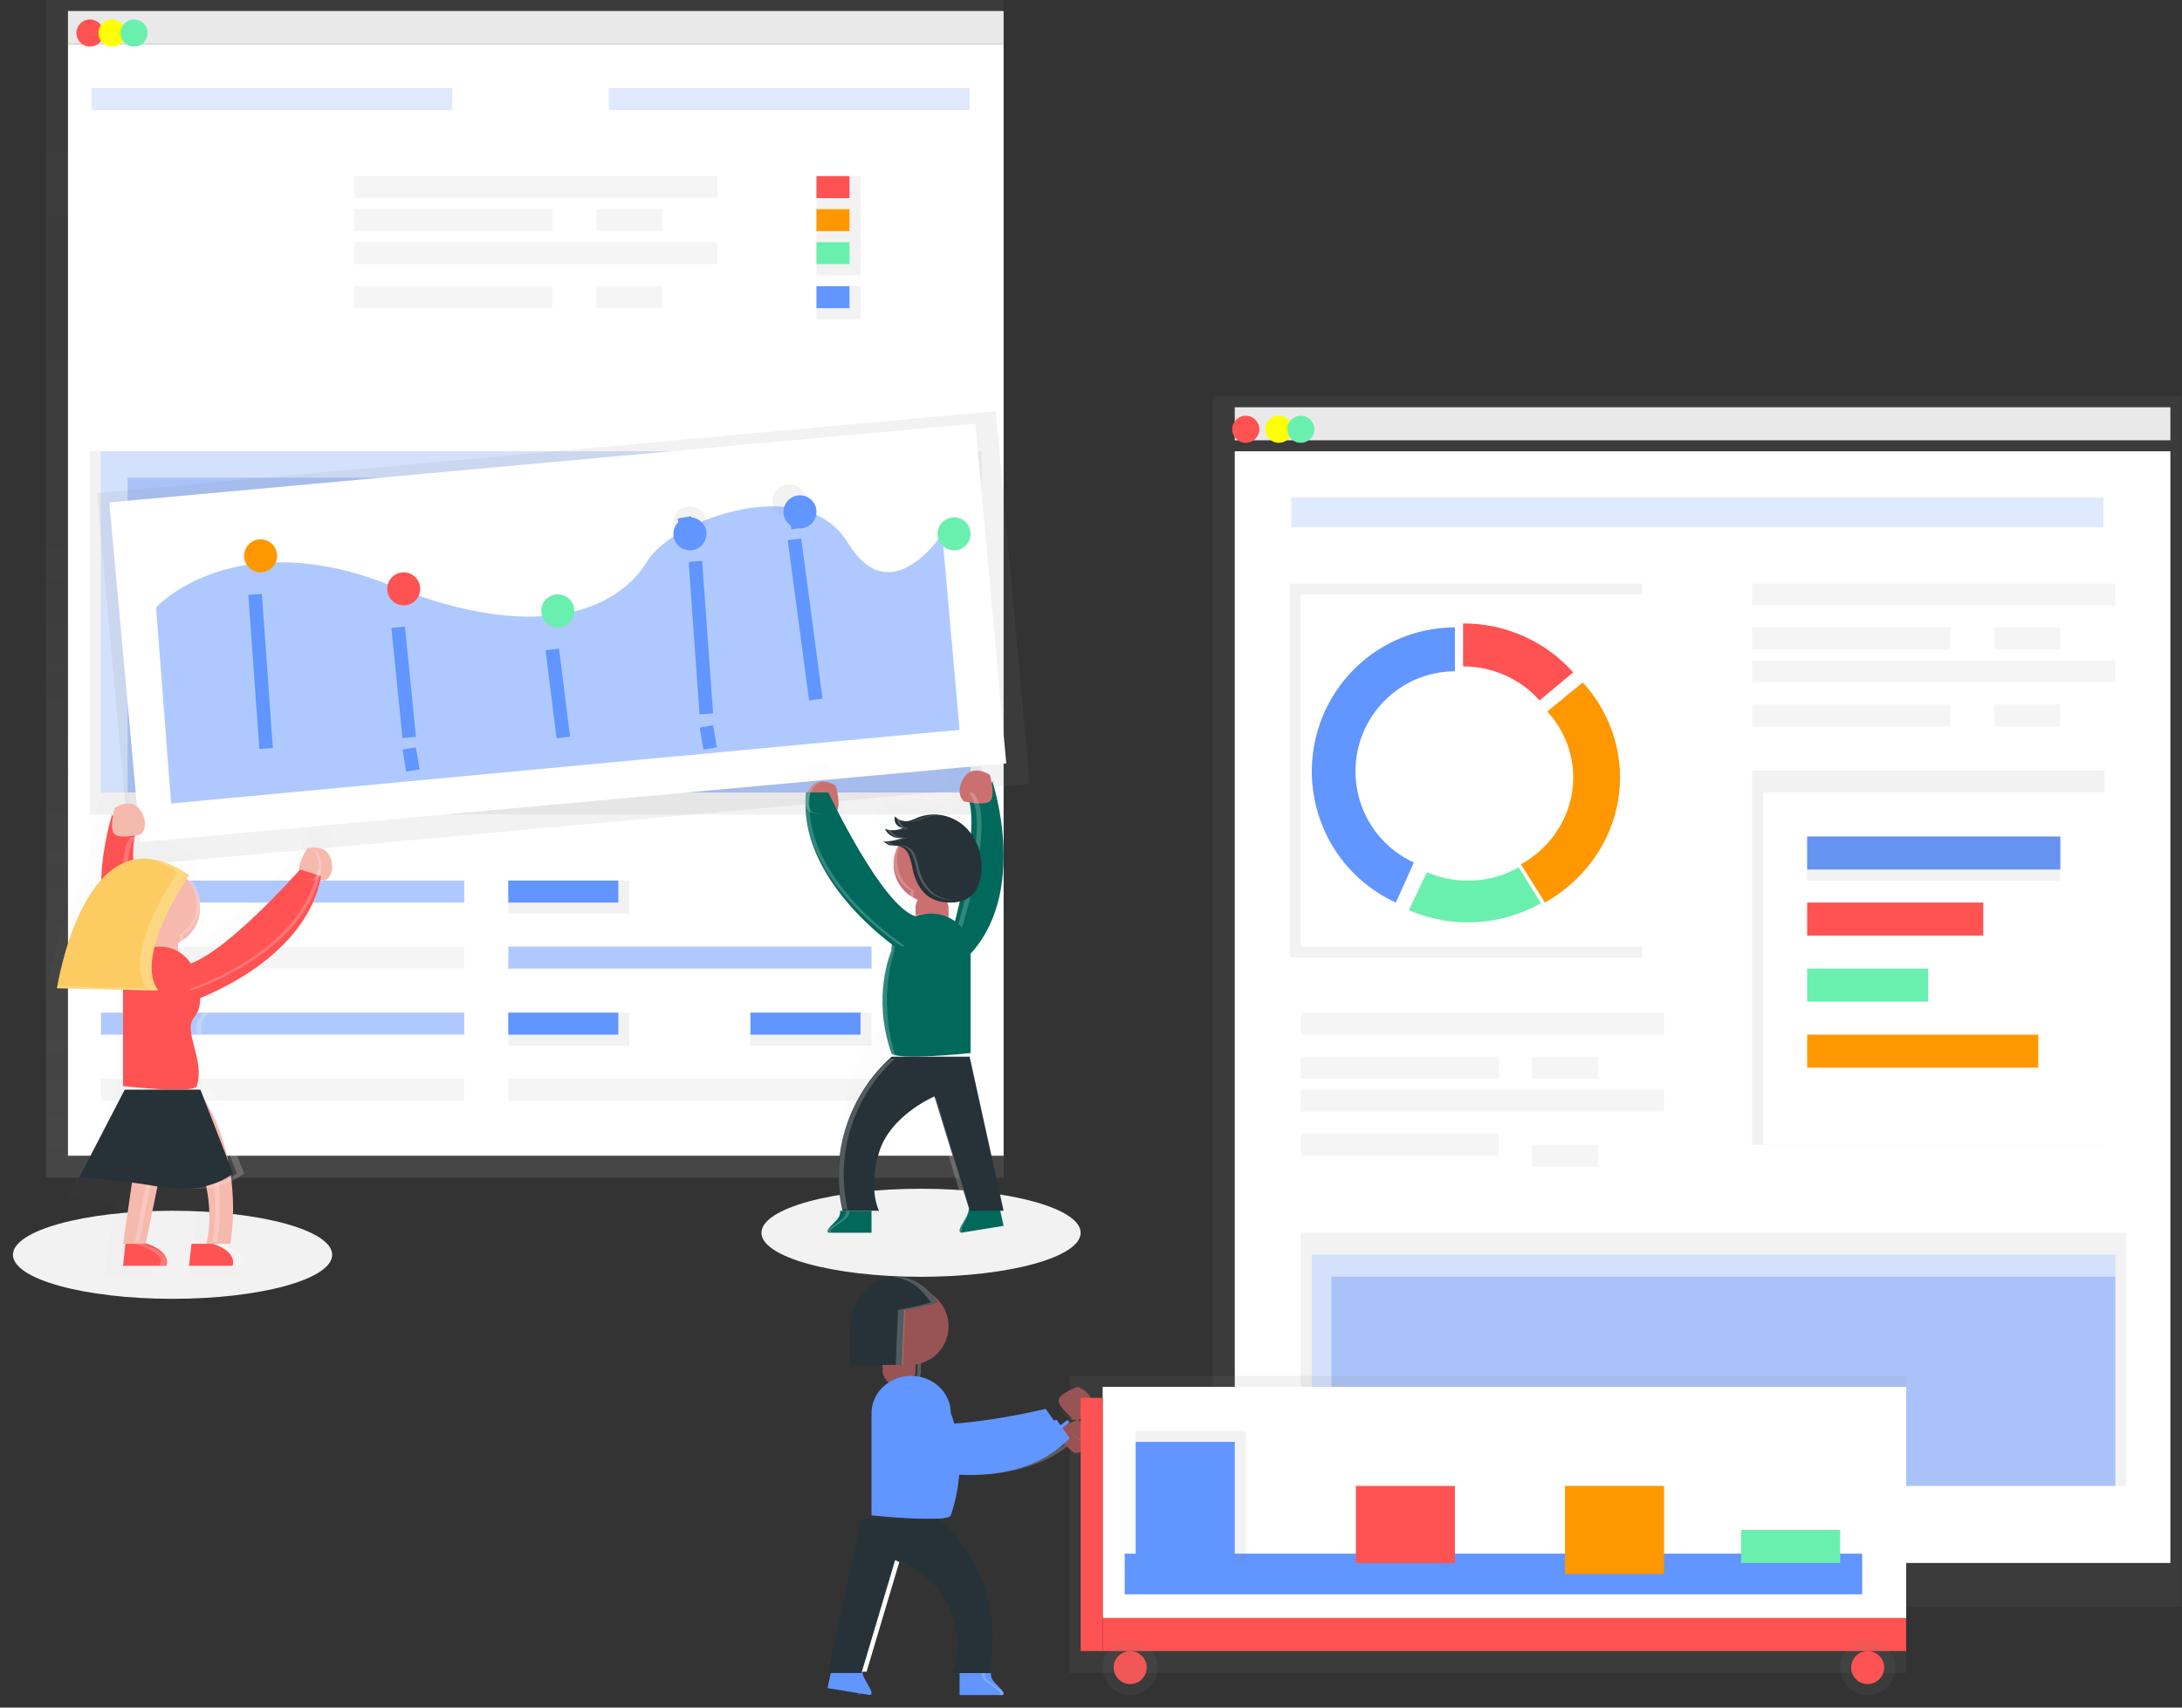<?xml version="1.0" encoding="UTF-8"?>
<svg width="161px" height="126px" viewBox="0 0 161 126" version="1.1" xmlns="http://www.w3.org/2000/svg" xmlns:xlink="http://www.w3.org/1999/xlink">
    <rect x="0" y="0" width="161" height="126" fill="#333333" stroke="none"/>
    <!-- Generator: Sketch 49.2 (51160) - http://www.bohemiancoding.com/sketch -->
    <title>IMG--BIGDATA@1x</title>
    <desc>Created with Sketch.</desc>
    <defs>
        <linearGradient x1="50%" y1="100%" x2="50%" y2="0%" id="linearGradient-1">
            <stop stop-color="#808080" stop-opacity="0.25" offset="0%"></stop>
            <stop stop-color="#808080" stop-opacity="0.12" offset="54%"></stop>
            <stop stop-color="#808080" stop-opacity="0.1" offset="100%"></stop>
        </linearGradient>
        <linearGradient x1="22762%" y1="37300%" x2="22762%" y2="36200%" id="linearGradient-2">
            <stop stop-color="#808080" stop-opacity="0.25" offset="0%"></stop>
            <stop stop-color="#808080" stop-opacity="0.12" offset="54%"></stop>
            <stop stop-color="#808080" stop-opacity="0.1" offset="100%"></stop>
        </linearGradient>
        <linearGradient x1="22762%" y1="42900%" x2="22762%" y2="41800%" id="linearGradient-3">
            <stop stop-color="#808080" stop-opacity="0.25" offset="0%"></stop>
            <stop stop-color="#808080" stop-opacity="0.12" offset="54%"></stop>
            <stop stop-color="#808080" stop-opacity="0.1" offset="100%"></stop>
        </linearGradient>
        <linearGradient x1="32962%" y1="42900%" x2="32962%" y2="41800%" id="linearGradient-4">
            <stop stop-color="#808080" stop-opacity="0.25" offset="0%"></stop>
            <stop stop-color="#808080" stop-opacity="0.12" offset="54%"></stop>
            <stop stop-color="#808080" stop-opacity="0.1" offset="100%"></stop>
        </linearGradient>
        <linearGradient x1="33662%" y1="8300%" x2="33662%" y2="7200%" id="linearGradient-5">
            <stop stop-color="#808080" stop-opacity="0.25" offset="0%"></stop>
            <stop stop-color="#808080" stop-opacity="0.12" offset="54%"></stop>
            <stop stop-color="#808080" stop-opacity="0.1" offset="100%"></stop>
        </linearGradient>
        <linearGradient x1="33662%" y1="9800%" x2="33662%" y2="8700%" id="linearGradient-6">
            <stop stop-color="#808080" stop-opacity="0.25" offset="0%"></stop>
            <stop stop-color="#808080" stop-opacity="0.12" offset="54%"></stop>
            <stop stop-color="#808080" stop-opacity="0.1" offset="100%"></stop>
        </linearGradient>
        <linearGradient x1="33662%" y1="11300%" x2="33662%" y2="10200%" id="linearGradient-7">
            <stop stop-color="#808080" stop-opacity="0.25" offset="0%"></stop>
            <stop stop-color="#808080" stop-opacity="0.12" offset="54%"></stop>
            <stop stop-color="#808080" stop-opacity="0.1" offset="100%"></stop>
        </linearGradient>
        <linearGradient x1="33662%" y1="12800%" x2="33662%" y2="11700%" id="linearGradient-8">
            <stop stop-color="#808080" stop-opacity="0.25" offset="0%"></stop>
            <stop stop-color="#808080" stop-opacity="0.12" offset="54%"></stop>
            <stop stop-color="#808080" stop-opacity="0.1" offset="100%"></stop>
        </linearGradient>
        <linearGradient x1="21412%" y1="33200%" x2="21412%" y2="18200%" id="linearGradient-9">
            <stop stop-color="#808080" stop-opacity="0.25" offset="0%"></stop>
            <stop stop-color="#808080" stop-opacity="0.12" offset="54%"></stop>
            <stop stop-color="#808080" stop-opacity="0.1" offset="100%"></stop>
        </linearGradient>
        <linearGradient x1="38390%" y1="43530%" x2="38390%" y2="28330%" id="linearGradient-10">
            <stop stop-color="#808080" stop-opacity="0.25" offset="0%"></stop>
            <stop stop-color="#808080" stop-opacity="0.12" offset="54%"></stop>
            <stop stop-color="#808080" stop-opacity="0.1" offset="100%"></stop>
        </linearGradient>
        <linearGradient x1="44290%" y1="32130%" x2="44290%" y2="30730%" id="linearGradient-11">
            <stop stop-color="#808080" stop-opacity="0.25" offset="0%"></stop>
            <stop stop-color="#808080" stop-opacity="0.12" offset="54%"></stop>
            <stop stop-color="#808080" stop-opacity="0.1" offset="100%"></stop>
        </linearGradient>
        <linearGradient x1="48490%" y1="31730%" x2="48490%" y2="30330%" id="linearGradient-12">
            <stop stop-color="#808080" stop-opacity="0.25" offset="0%"></stop>
            <stop stop-color="#808080" stop-opacity="0.12" offset="54%"></stop>
            <stop stop-color="#808080" stop-opacity="0.1" offset="100%"></stop>
        </linearGradient>
        <linearGradient x1="54796%" y1="41342%" x2="54796%" y2="41316%" id="linearGradient-13">
            <stop stop-color="#808080" stop-opacity="0.25" offset="0%"></stop>
            <stop stop-color="#808080" stop-opacity="0.12" offset="54%"></stop>
            <stop stop-color="#808080" stop-opacity="0.1" offset="100%"></stop>
        </linearGradient>
        <linearGradient x1="51763%" y1="58129%" x2="51763%" y2="40848%" id="linearGradient-14">
            <stop stop-color="#808080" stop-opacity="0.25" offset="0%"></stop>
            <stop stop-color="#808080" stop-opacity="0.12" offset="54%"></stop>
            <stop stop-color="#808080" stop-opacity="0.1" offset="100%"></stop>
        </linearGradient>
        <linearGradient x1="19131%" y1="42333%" x2="19131%" y2="42302%" id="linearGradient-15">
            <stop stop-color="#808080" stop-opacity="0.25" offset="0%"></stop>
            <stop stop-color="#808080" stop-opacity="0.12" offset="54%"></stop>
            <stop stop-color="#808080" stop-opacity="0.1" offset="100%"></stop>
        </linearGradient>
        <linearGradient x1="22823%" y1="61983%" x2="22823%" y2="41736%" id="linearGradient-16">
            <stop stop-color="#808080" stop-opacity="0.25" offset="0%"></stop>
            <stop stop-color="#808080" stop-opacity="0.12" offset="54%"></stop>
            <stop stop-color="#808080" stop-opacity="0.1" offset="100%"></stop>
        </linearGradient>
        <linearGradient x1="69200%" y1="65905%" x2="69200%" y2="16305%" id="linearGradient-17">
            <stop stop-color="#808080" stop-opacity="0.25" offset="0%"></stop>
            <stop stop-color="#808080" stop-opacity="0.12" offset="54%"></stop>
            <stop stop-color="#808080" stop-opacity="0.1" offset="100%"></stop>
        </linearGradient>
        <linearGradient x1="59512%" y1="39568%" x2="59512%" y2="24168%" id="linearGradient-18">
            <stop stop-color="#808080" stop-opacity="0.25" offset="0%"></stop>
            <stop stop-color="#808080" stop-opacity="0.12" offset="54%"></stop>
            <stop stop-color="#808080" stop-opacity="0.1" offset="100%"></stop>
        </linearGradient>
        <linearGradient x1="78812%" y1="47268%" x2="78812%" y2="31868%" id="linearGradient-19">
            <stop stop-color="#808080" stop-opacity="0.25" offset="0%"></stop>
            <stop stop-color="#808080" stop-opacity="0.12" offset="54%"></stop>
            <stop stop-color="#808080" stop-opacity="0.1" offset="100%"></stop>
        </linearGradient>
        <linearGradient x1="69612%" y1="61468%" x2="69612%" y2="50868%" id="linearGradient-20">
            <stop stop-color="#808080" stop-opacity="0.25" offset="0%"></stop>
            <stop stop-color="#808080" stop-opacity="0.12" offset="54%"></stop>
            <stop stop-color="#808080" stop-opacity="0.1" offset="100%"></stop>
        </linearGradient>
        <linearGradient x1="79062%" y1="36268%" x2="79062%" y2="34468%" id="linearGradient-21">
            <stop stop-color="#808080" stop-opacity="0.25" offset="0%"></stop>
            <stop stop-color="#808080" stop-opacity="0.12" offset="54%"></stop>
            <stop stop-color="#808080" stop-opacity="0.1" offset="100%"></stop>
        </linearGradient>
        <linearGradient x1="60762%" y1="68768%" x2="60762%" y2="56668%" id="linearGradient-22">
            <stop stop-color="#808080" stop-opacity="0.25" offset="0%"></stop>
            <stop stop-color="#808080" stop-opacity="0.12" offset="54%"></stop>
            <stop stop-color="#808080" stop-opacity="0.1" offset="100%"></stop>
        </linearGradient>
        <linearGradient x1="60862%" y1="64868%" x2="60862%" y2="64868%" id="linearGradient-23">
            <stop stop-color="#808080" stop-opacity="0.25" offset="0%"></stop>
            <stop stop-color="#808080" stop-opacity="0.12" offset="54%"></stop>
            <stop stop-color="#808080" stop-opacity="0.1" offset="100%"></stop>
        </linearGradient>
        <linearGradient x1="48212%" y1="64568%" x2="48212%" y2="59068%" id="linearGradient-24">
            <stop stop-color="#808080" stop-opacity="0.25" offset="0%"></stop>
            <stop stop-color="#808080" stop-opacity="0.12" offset="54%"></stop>
            <stop stop-color="#808080" stop-opacity="0.1" offset="100%"></stop>
        </linearGradient>
        <linearGradient x1="76062%" y1="69968%" x2="76062%" y2="67768%" id="linearGradient-25">
            <stop stop-color="#808080" stop-opacity="0.25" offset="0%"></stop>
            <stop stop-color="#808080" stop-opacity="0.12" offset="54%"></stop>
            <stop stop-color="#808080" stop-opacity="0.1" offset="100%"></stop>
        </linearGradient>
        <linearGradient x1="45962%" y1="69968%" x2="45962%" y2="67768%" id="linearGradient-26">
            <stop stop-color="#808080" stop-opacity="0.25" offset="0%"></stop>
            <stop stop-color="#808080" stop-opacity="0.12" offset="54%"></stop>
            <stop stop-color="#808080" stop-opacity="0.1" offset="100%"></stop>
        </linearGradient>
    </defs>
    <g id="Design" stroke="none" stroke-width="1" fill="none" fill-rule="evenodd">
        <g id="HOMEPAGE_FINAL__FORM-Hover" transform="translate(-767, -408)">
            <g id="SECTION" transform="translate(167, 373)">
                <g id="BIG_DATA_SEC" transform="translate(563, 0)">
                    <g id="Group" transform="translate(37, 35)">
                        <g id="IMG--BIGDATA" transform="translate(0.955, 0)">
                            <g id="undraw-data_xmfy">
                                <ellipse id="Oval" fill="#F2F2F2" fill-rule="nonzero" cx="67.005" cy="90.964" rx="11.777" ry="3.249"></ellipse>
                                <ellipse id="Oval" fill="#F2F2F2" fill-rule="nonzero" cx="11.777" cy="92.589" rx="11.777" ry="3.249"></ellipse>
                                <rect id="Rectangle-path" fill="#F5F5F5" fill-rule="nonzero" x="4.061" y="0.812" width="69.036" height="2.437"></rect>
                                <rect id="Rectangle-path" fill="url(#linearGradient-1)" fill-rule="nonzero" x="2.437" y="0" width="70.66" height="86.904"></rect>
                                <rect id="Rectangle-path" fill="#FFFFFF" fill-rule="nonzero" x="4.061" y="3.249" width="69.036" height="82.03"></rect>
                                <circle id="Oval" fill="#FF5252" fill-rule="nonzero" cx="5.685" cy="2.437" r="1"></circle>
                                <circle id="Oval" fill="#FFFF00" fill-rule="nonzero" cx="7.31" cy="2.437" r="1"></circle>
                                <circle id="Oval" fill="#69F0AE" fill-rule="nonzero" cx="8.934" cy="2.437" r="1"></circle>
                                <g id="Group" opacity="0.2" transform="translate(5.685, 6.497)" fill="#6195FF" fill-rule="nonzero">
                                    <rect id="Rectangle-path" x="0.111" y="0" width="26.623" height="1.624"></rect>
                                </g>
                                <rect id="Rectangle-path" fill="#F5F5F5" fill-rule="nonzero" x="25.178" y="12.995" width="26.802" height="1.624"></rect>
                                <rect id="Rectangle-path" fill="#6195FF" fill-rule="nonzero" opacity="0.5" x="6.497" y="64.975" width="26.802" height="1.624"></rect>
                                <rect id="Rectangle-path" fill="url(#linearGradient-2)" fill-rule="nonzero" x="36.548" y="64.975" width="8.934" height="2.437"></rect>
                                <rect id="Rectangle-path" fill="url(#linearGradient-3)" fill-rule="nonzero" x="36.548" y="74.721" width="8.934" height="2.437"></rect>
                                <rect id="Rectangle-path" fill="url(#linearGradient-4)" fill-rule="nonzero" x="54.416" y="74.721" width="8.934" height="2.437"></rect>
                                <rect id="Rectangle-path" fill="#6195FF" fill-rule="nonzero" x="36.548" y="64.975" width="8.122" height="1.624"></rect>
                                <rect id="Rectangle-path" fill="#6195FF" fill-rule="nonzero" x="36.548" y="74.721" width="8.122" height="1.624"></rect>
                                <rect id="Rectangle-path" fill="#6195FF" fill-rule="nonzero" x="54.416" y="74.721" width="8.122" height="1.624"></rect>
                                <rect id="Rectangle-path" fill="#F5F5F5" fill-rule="nonzero" x="6.497" y="69.848" width="26.802" height="1.624"></rect>
                                <rect id="Rectangle-path" fill="#6195FF" fill-rule="nonzero" opacity="0.5" x="36.548" y="69.848" width="26.802" height="1.624"></rect>
                                <rect id="Rectangle-path" fill="#F5F5F5" fill-rule="nonzero" x="36.548" y="79.594" width="26.802" height="1.624"></rect>
                                <rect id="Rectangle-path" fill="#6195FF" fill-rule="nonzero" opacity="0.5" x="6.497" y="74.721" width="26.802" height="1.624"></rect>
                                <rect id="Rectangle-path" fill="#F5F5F5" fill-rule="nonzero" x="6.497" y="79.594" width="26.802" height="1.624"></rect>
                                <rect id="Rectangle-path" fill="#F5F5F5" fill-rule="nonzero" x="25.178" y="15.431" width="14.619" height="1.624"></rect>
                                <rect id="Rectangle-path" fill="#F5F5F5" fill-rule="nonzero" x="43.046" y="15.431" width="4.873" height="1.624"></rect>
                                <rect id="Rectangle-path" fill="#F5F5F5" fill-rule="nonzero" x="25.178" y="21.117" width="14.619" height="1.624"></rect>
                                <rect id="Rectangle-path" fill="#F5F5F5" fill-rule="nonzero" x="43.046" y="21.117" width="4.873" height="1.624"></rect>
                                <rect id="Rectangle-path" fill="#F5F5F5" fill-rule="nonzero" x="25.178" y="17.868" width="26.802" height="1.624"></rect>
                                <g id="Group" opacity="0.2" transform="translate(43.858, 6.497)" fill="#6195FF" fill-rule="nonzero">
                                    <rect id="Rectangle-path" x="0.111" y="0" width="26.623" height="1.624"></rect>
                                </g>
                                <rect id="Rectangle-path" fill="url(#linearGradient-5)" fill-rule="nonzero" x="59.289" y="12.995" width="3.249" height="2.437"></rect>
                                <rect id="Rectangle-path" fill="url(#linearGradient-6)" fill-rule="nonzero" x="59.289" y="15.431" width="3.249" height="2.437"></rect>
                                <rect id="Rectangle-path" fill="url(#linearGradient-7)" fill-rule="nonzero" x="59.289" y="17.868" width="3.249" height="2.437"></rect>
                                <rect id="Rectangle-path" fill="#FF5252" fill-rule="nonzero" x="59.289" y="12.995" width="2.437" height="1.624"></rect>
                                <rect id="Rectangle-path" fill="#FF9800" fill-rule="nonzero" x="59.289" y="15.431" width="2.437" height="1.624"></rect>
                                <rect id="Rectangle-path" fill="#69F0AE" fill-rule="nonzero" x="59.289" y="17.868" width="2.437" height="1.624"></rect>
                                <rect id="Rectangle-path" fill="url(#linearGradient-8)" fill-rule="nonzero" x="59.289" y="21.117" width="3.249" height="2.437"></rect>
                                <rect id="Rectangle-path" fill="#6195FF" fill-rule="nonzero" x="59.289" y="21.117" width="2.437" height="1.624"></rect>
                                <rect id="Rectangle-path" fill="url(#linearGradient-9)" fill-rule="nonzero" x="5.685" y="33.299" width="65.787" height="26.802"></rect>
                                <rect id="Rectangle-path" fill="#6195FF" fill-rule="nonzero" opacity="0.5" x="6.497" y="33.299" width="64.162" height="25.178"></rect>
                                <polygon id="Shape" fill="#FFFFFF" fill-rule="nonzero" opacity="0.5" points="8.463 35.25 70.66 35.25 70.66 33.299 6.497 33.299 6.497 58.477 8.463 58.477"></polygon>
                                <rect id="Rectangle-path" fill="url(#linearGradient-10)" fill-rule="nonzero" transform="translate(40.609, 47.107) rotate(-5.2) translate(-40.609, -47.107) " x="7.31" y="33.299" width="66.599" height="27.614"></rect>
                                <rect id="Rectangle-path" fill="#FFFFFF" fill-rule="nonzero" transform="translate(40.203, 46.701) rotate(-5.2) translate(-40.203, -46.701) " x="8.122" y="34.112" width="64.162" height="25.178"></rect>
                                <path d="M11.67,59.289 L10.558,44.814 C10.558,44.814 16.293,38.565 27.871,43.196 C39.449,47.828 44.908,44.558 46.789,41.43 C48.671,38.303 58.439,34.815 61.604,40.047 C64.769,45.279 68.565,39.396 68.565,39.396 L69.848,53.853 L11.67,59.289 Z" id="Shape" fill="#6195FF" fill-rule="nonzero" opacity="0.5"></path>
                                <path d="M17.868,43.858 L18.68,55.228" id="Shape" stroke="#6195FF" stroke-dasharray="11.51"></path>
                                <path d="M28.426,46.294 L29.239,54.416" id="Shape" stroke="#6195FF" stroke-dasharray="13.06"></path>
                                <path d="M29.239,55.228 L29.509,56.853" id="Shape" stroke="#6195FF"></path>
                                <path d="M39.797,47.919 L40.609,54.416" id="Shape" stroke="#6195FF" stroke-dasharray="9.79"></path>
                                <path d="M49.543,38.173 L49.813,39.797" id="Shape" stroke="#6195FF"></path>
                                <path d="M50.355,41.421 L51.168,52.792" id="Shape" stroke="#6195FF" stroke-dasharray="11.28"></path>
                                <path d="M51.168,53.604 L51.443,55.228" id="Shape" stroke="#6195FF"></path>
                                <path d="M57.665,37.36 L57.935,38.985" id="Shape" stroke="#6195FF"></path>
                                <path d="M57.665,39.797 L59.289,51.98" id="Shape" stroke="#6195FF" stroke-dasharray="11.93"></path>
                                <circle id="Oval" fill="#FF9800" fill-rule="nonzero" transform="translate(18.274, 41.015) rotate(-5.2) translate(-18.274, -41.015) " cx="18.274" cy="41.015" r="1.218"></circle>
                                <circle id="Oval" fill="#FF5252" fill-rule="nonzero" transform="translate(28.832, 43.452) rotate(-5.2) translate(-28.832, -43.452) " cx="28.832" cy="43.452" r="1.218"></circle>
                                <circle id="Oval" fill="#69F0AE" fill-rule="nonzero" transform="translate(40.203, 45.076) rotate(-5.2) translate(-40.203, -45.076) " cx="40.203" cy="45.076" r="1.218"></circle>
                                <circle id="Oval" fill="url(#linearGradient-11)" fill-rule="nonzero" transform="translate(49.949, 38.579) rotate(-5.2) translate(-49.949, -38.579) " cx="49.949" cy="38.579" r="1.218"></circle>
                                <circle id="Oval" fill="url(#linearGradient-12)" fill-rule="nonzero" transform="translate(57.259, 36.954) rotate(-5.2) translate(-57.259, -36.954) " cx="57.259" cy="36.954" r="1.218"></circle>
                                <circle id="Oval" fill="#6195FF" fill-rule="nonzero" transform="translate(49.949, 39.391) rotate(-5.2) translate(-49.949, -39.391) " cx="49.949" cy="39.391" r="1.218"></circle>
                                <circle id="Oval" fill="#6195FF" fill-rule="nonzero" transform="translate(58.071, 37.766) rotate(-5.2) translate(-58.071, -37.766) " cx="58.071" cy="37.766" r="1.218"></circle>
                                <circle id="Oval" fill="#69F0AE" fill-rule="nonzero" transform="translate(69.442, 39.391) rotate(-5.2) translate(-69.442, -39.391) " cx="69.442" cy="39.391" r="1.218"></circle>
                                <g id="Group" opacity="0.2" transform="translate(70.66, 56.853)" fill="url(#linearGradient-13)" fill-rule="nonzero">
                                    <path d="M0.106,0.292 L0.134,0.386 C0.447,0.211 0.106,0.292 0.106,0.292 Z" id="Shape"></path>
                                </g>
                                <g id="Group" opacity="0.2" transform="translate(58.477, 56.041)" fill="url(#linearGradient-14)" fill-rule="nonzero">
                                    <path d="M10.794,30.809 L13.676,30.34 L13.28,28.556 L13.28,28.531 L13.269,28.531 L11.226,19.076 L11.226,12.181 C11.226,12.093 11.221,12.006 11.212,11.919 C14.264,7.841 12.451,1.441 12.274,0.883 C12.242,0.899 12.195,0.921 12.127,0.947 C12.105,0.698 12.058,0.451 11.987,0.211 C11.987,0.211 11.102,-0.357 10.619,0.373 C10.198,1.01 10.511,1.399 10.598,1.49 L10.538,1.509 C10.673,1.724 10.768,1.962 10.817,2.212 C10.789,2.151 10.757,2.091 10.722,2.034 C10.61,2.014 10.545,1.996 10.545,1.996 L10.523,1.977 L10.463,1.996 C10.77,2.448 10.878,3.245 10.863,4.191 C10.758,4.043 10.639,3.905 10.509,3.778 C9.95,3.24 9.212,2.93 8.438,2.908 L8.291,2.908 C8.211,2.908 8.131,2.913 8.051,2.924 L7.99,2.924 L7.89,2.938 L7.774,2.96 L7.691,2.977 L7.548,3.017 L7.495,3.033 C7.435,3.052 7.376,3.072 7.318,3.095 C7.124,3.19 6.92,3.265 6.711,3.316 C6.682,3.316 6.654,3.316 6.624,3.325 C6.387,3.342 6.152,3.274 5.96,3.134 L5.896,3.085 C5.872,3.064 5.849,3.042 5.827,3.019 C5.803,3.08 5.793,3.147 5.797,3.213 C5.81,3.37 5.885,3.516 6.004,3.618 C6.038,3.647 6.075,3.672 6.114,3.693 C6.172,3.724 6.236,3.742 6.302,3.746 L6.369,3.746 L6.353,3.746 C6.312,3.766 6.272,3.784 6.229,3.8 L6.22,3.8 C6.174,3.816 6.13,3.83 6.082,3.843 C5.85,3.902 5.608,3.905 5.374,3.853 L5.298,3.836 C5.261,3.825 5.222,3.814 5.187,3.802 C5.198,3.828 5.211,3.855 5.225,3.88 L5.24,3.903 L5.271,3.953 L5.291,3.978 L5.326,4.023 L5.348,4.046 L5.392,4.091 L5.41,4.107 L5.475,4.162 L5.498,4.178 L5.546,4.212 L5.578,4.232 L5.62,4.257 L5.656,4.274 L5.7,4.294 L5.737,4.31 L5.787,4.328 L5.849,4.346 L5.895,4.358 L5.939,4.358 L5.98,4.358 L6.026,4.358 L6.203,4.358 C6.294,4.35 6.384,4.328 6.468,4.292 L6.305,4.36 L6.224,4.389 L6.141,4.419 L6.057,4.444 L5.972,4.469 L5.889,4.49 L5.801,4.512 L5.719,4.528 L5.626,4.544 L5.548,4.556 L5.447,4.569 L5.374,4.569 L5.259,4.569 L5.199,4.569 L5.022,4.569 C5.12,4.597 5.211,4.646 5.289,4.712 C5.34,4.748 5.395,4.778 5.454,4.801 C5.48,4.808 5.507,4.814 5.533,4.819 L5.556,4.819 L5.613,4.819 L5.852,4.819 L5.93,4.819 C6.091,4.835 6.248,4.885 6.388,4.967 C6.463,5.015 6.529,5.075 6.585,5.145 C6.56,5.186 6.535,5.225 6.514,5.268 C6.493,5.311 6.477,5.339 6.459,5.377 C6.424,5.451 6.393,5.526 6.365,5.603 C6.265,5.881 6.213,6.174 6.213,6.469 C6.213,6.524 6.213,6.578 6.213,6.631 C6.213,6.645 6.213,6.661 6.213,6.676 C6.213,6.718 6.218,6.761 6.227,6.804 L6.227,6.838 C6.234,6.89 6.244,6.942 6.256,6.993 L6.256,7.024 C6.265,7.066 6.276,7.109 6.288,7.15 L6.298,7.188 C6.328,7.289 6.364,7.387 6.406,7.484 L6.419,7.512 C6.439,7.556 6.459,7.599 6.48,7.641 L6.48,7.653 C6.506,7.701 6.534,7.748 6.562,7.794 L6.562,7.805 C6.588,7.848 6.616,7.889 6.645,7.93 L6.656,7.944 C6.719,8.032 6.788,8.116 6.863,8.196 C7.056,8.4 7.281,8.571 7.53,8.7 C7.522,8.739 7.515,8.777 7.511,8.816 C7.509,8.857 7.509,8.897 7.511,8.938 L7.511,9.88 C7.458,9.908 7.406,9.939 7.355,9.971 C5.137,8.956 1.834,1.764 1.834,1.764 L1.754,1.764 C2.076,1.522 1.754,0.466 1.754,0.466 C1.565,0.352 1.354,0.281 1.135,0.259 L0.958,0.259 L0.926,0.259 L0.903,0.259 L0.871,0.259 L0.85,0.259 L0.814,0.269 L0.797,0.269 L0.743,0.289 L0.694,0.312 L0.676,0.321 L0.643,0.341 L0.62,0.45 L0.588,0.471 L0.568,0.487 L0.538,0.512 L0.519,0.53 L0.489,0.558 L0.471,0.578 L0.441,0.614 L0.427,0.632 L0.382,0.692 C-0.101,1.422 0.382,1.829 0.382,1.829 C0.351,2.11 0.336,2.393 0.338,2.676 C0.303,7.932 5.884,12.004 6.169,12.208 C6.043,12.536 5.006,15.444 6.181,19.074 C6.185,19.083 6.19,19.092 6.195,19.099 C3.472,21.628 2.279,25.42 3.059,29.068 L3.082,29.177 L3.133,29.177 C3.128,29.201 3.121,29.225 3.114,29.248 C3.1,29.291 3.083,29.333 3.062,29.373 C3.027,29.442 2.984,29.506 2.933,29.564 C2.878,29.628 2.815,29.693 2.747,29.759 L2.676,29.826 C2.395,30.098 2.11,30.362 2.322,30.469 L5.369,30.469 L5.369,29.129 L5.422,29.129 C5.422,29.129 5.401,29.088 5.369,29.008 L5.369,28.993 L5.358,28.993 C5.199,28.579 4.827,27.299 5.422,25.325 C6.146,22.89 8.962,21.674 8.962,21.674 L9.014,21.852 L9.003,21.852 L11.212,29.166 C11.212,29.195 11.212,29.223 11.203,29.254 C11.193,29.323 11.177,29.391 11.155,29.457 C11.138,29.508 11.118,29.558 11.095,29.607 C10.959,29.891 10.724,30.224 10.621,30.474 C10.606,30.508 10.594,30.543 10.584,30.579 C10.572,30.62 10.567,30.662 10.571,30.704 C10.577,30.759 10.614,30.805 10.665,30.824 L10.706,30.824 L10.791,30.809 L10.794,30.809 Z M9.941,9.985 C9.886,9.954 9.827,9.925 9.764,9.898 L9.764,9.013 C9.764,8.945 9.757,8.878 9.745,8.811 C9.935,8.719 10.114,8.604 10.276,8.467 C10.169,9.013 10.051,9.535 9.943,9.985 L9.941,9.985 Z" id="Shape"></path>
                                </g>
                                <path d="M58.778,59.939 C58.778,59.939 58.101,59.327 58.778,58.226 C59.455,57.125 60.713,57.984 60.713,57.984 C60.713,57.984 61.165,59.572 60.713,59.939 C60.261,60.305 58.778,59.939 58.778,59.939 Z" id="Shape" fill="#CA7070" fill-rule="nonzero"></path>
                                <path d="M63.35,89.34 L61.039,89.34 C61.056,89.573 60.976,89.803 60.821,89.968 C60.51,90.349 59.884,90.808 60.178,90.964 L63.35,90.964 L63.35,89.34 Z" id="cbb1ca8a-3a06-4d8d-9881-c3637d2b9b50" fill="#00695C" fill-rule="nonzero"></path>
                                <path d="M61.402,89.968 C61.631,89.803 61.748,89.573 61.722,89.34 L61.478,89.34 C61.503,89.573 61.387,89.803 61.158,89.968 C60.701,90.349 59.782,90.808 60.214,90.964 L60.459,90.964 C60.026,90.808 60.945,90.35 61.402,89.968 Z" id="Shape" fill="#FFFFFF" fill-rule="nonzero" opacity="0.2"></path>
                                <path d="M72.672,88.528 L70.497,88.889 C70.557,89.154 70.522,89.432 70.398,89.673 C70.16,90.186 69.627,90.826 69.948,90.964 L73.096,90.451 L72.672,88.528 Z" id="ec846da8-b8c9-4838-98ee-b96510078eab" fill="#00695C" fill-rule="nonzero"></path>
                                <path d="M72.272,57.671 C72.272,57.671 75.059,66.032 70.385,70.66 L69.036,69.678 C69.036,69.678 71.798,60.553 70.252,58.411 C72.98,57.546 72.272,57.671 72.272,57.671 Z" id="Shape" fill="#00695C" fill-rule="nonzero"></path>
                                <path d="M70.149,59.127 C70.149,59.127 69.471,58.515 70.149,57.414 C70.826,56.313 72.084,57.172 72.084,57.172 C72.084,57.172 72.535,58.76 72.084,59.127 C71.632,59.493 70.149,59.127 70.149,59.127 Z" id="Shape" fill="#CA7070" fill-rule="nonzero"></path>
                                <path d="M70.467,89.679 C70.574,89.439 70.604,89.161 70.552,88.896 L72.284,88.555 L72.284,88.528 L70.408,88.896 C70.459,89.16 70.429,89.437 70.322,89.677 C70.117,90.189 69.657,90.826 69.934,90.964 L70.048,90.942 C69.842,90.772 70.27,90.16 70.467,89.679 Z" id="Shape" fill="#FFFFFF" fill-rule="nonzero" opacity="0.2"></path>
                                <rect id="Rectangle-path" fill="#CA7070" fill-rule="nonzero" x="66.599" y="65.787" width="2.437" height="3.249" rx="1.218"></rect>
                                <path d="M69.386,70.434 C69.386,70.434 72.763,60.889 70.924,58.543 C70.761,58.519 70.657,58.5 70.657,58.5 L70.627,58.477 L70.541,58.5 C72.455,60.765 69.036,70.432 69.036,70.432 L70.706,71.472 L70.852,71.344 L69.386,70.434 Z" id="Shape" fill="#FFFFFF" fill-rule="nonzero" opacity="0.2"></path>
                                <circle id="Oval" fill="#CA7070" fill-rule="nonzero" cx="67.817" cy="63.756" r="2.843"></circle>
                                <path d="M66.463,67.069 L66.463,65.961 C66.464,65.88 66.472,65.799 66.487,65.72 C65.561,65.195 65.069,64.05 65.285,62.927 C65.501,61.803 66.372,60.978 67.411,60.914 L67.281,60.914 C66.217,60.913 65.29,61.718 65.04,62.86 C64.789,64.002 65.279,65.185 66.226,65.723 C66.21,65.802 66.202,65.883 66.202,65.964 L66.202,67.072 C66.2,67.403 66.327,67.719 66.552,67.938 C66.777,68.157 67.077,68.257 67.374,68.213 C66.853,68.138 66.464,67.649 66.463,67.069 Z" id="Shape" fill="#FFFFFF" fill-rule="nonzero" opacity="0.2"></path>
                                <path d="M70.66,77.703 C70.66,77.703 65.02,78.302 64.812,77.703 C63.35,73.488 64.812,70.162 64.812,70.162 C64.812,68.643 66.121,67.411 67.736,67.411 C69.351,67.411 70.66,68.643 70.66,70.162 L70.66,77.703 Z" id="Shape" fill="#00695C" fill-rule="nonzero"></path>
                                <path d="M70.589,77.97 L73.096,89.34 L70.589,89.34 L67.99,80.905 C67.99,80.905 64.74,82.28 63.905,85.031 C63.07,87.783 63.905,89.34 63.905,89.34 L61.212,89.34 L61.184,89.216 C60.282,85.093 61.672,80.808 64.832,77.97" id="Shape" fill="#263238" fill-rule="nonzero"></path>
                                <path d="M65.049,77.698 C63.786,73.482 65.049,70.156 65.049,70.156 C65.049,68.706 66.082,67.505 67.411,67.411 C67.358,67.411 67.303,67.411 67.249,67.411 C65.855,67.411 64.724,68.643 64.724,70.161 C64.724,70.161 63.461,73.489 64.724,77.703 C64.788,77.918 65.455,77.978 66.283,77.969 C65.61,77.953 65.1,77.882 65.049,77.698 Z" id="Shape" fill="#FFFFFF" fill-rule="nonzero" opacity="0.2"></path>
                                <path d="M65.082,69.848 C65.082,69.848 57.8,64.834 58.528,58.477 L60.167,58.477 C60.167,58.477 64.079,66.811 66.587,67.611 C69.094,68.41 65.082,69.848 65.082,69.848 Z" id="Shape" fill="#00695C" fill-rule="nonzero"></path>
                                <g id="Group" opacity="0.2" transform="translate(60.914, 77.97)" fill="#FFFFFF" fill-rule="nonzero">
                                    <path d="M6.877,3.186 L9.332,11.271 L9.686,11.271 L7.186,3.035 C7.186,3.035 7.07,3.084 6.877,3.186 Z" id="Shape"></path>
                                    <path d="M4.152,0.169 L3.797,0.169 C0.758,2.94 -0.579,7.124 0.289,11.15 L0.315,11.271 L0.67,11.271 L0.643,11.15 C-0.224,7.124 1.113,2.94 4.152,0.169 Z" id="Shape"></path>
                                </g>
                                <path d="M58.825,58.477 L58.532,58.477 C57.753,64.834 65.592,69.848 65.592,69.848 L65.787,69.78 C64.878,69.167 58.092,64.411 58.825,58.477 Z" id="Shape" fill="#FFFFFF" fill-rule="nonzero" opacity="0.2"></path>
                                <path d="M66.066,63.009 C66.223,63.385 66.333,63.779 66.394,64.183 C66.574,65 66.98,65.815 67.681,66.235 C68.068,66.453 68.499,66.575 68.94,66.591 C69.61,66.634 70.335,66.5 70.808,66.008 C71.103,65.674 71.301,65.261 71.379,64.815 C71.666,63.479 71.281,62.083 70.355,61.106 C69.4,60.15 68,59.846 66.756,60.325 C66.538,60.435 66.309,60.522 66.074,60.582 C65.708,60.643 65.336,60.515 65.078,60.239 C65.019,60.438 65.055,60.654 65.175,60.82 C65.295,60.987 65.484,61.084 65.685,61.082 C65.265,61.291 64.782,61.318 64.342,61.157 C64.598,61.715 65.226,61.975 65.782,61.752 C65.273,61.987 64.72,62.104 64.162,62.095 C64.279,62.095 64.508,62.319 64.65,62.364 C64.829,62.393 65.009,62.406 65.19,62.403 C65.566,62.427 65.901,62.659 66.066,63.009 Z" id="Shape" fill="#263238" fill-rule="nonzero"></path>
                                <g id="Group" opacity="0.2" transform="translate(64.162, 60.102)" fill="#FFFFFF" fill-rule="nonzero">
                                    <path d="M1.753,0.996 C1.534,1.097 1.295,1.156 1.052,1.168 C1.36,1.183 1.667,1.124 1.944,0.996 C1.757,0.997 1.578,0.924 1.45,0.793 C1.323,0.662 1.259,0.486 1.274,0.309 C1.216,0.271 1.163,0.228 1.114,0.18 C1.052,0.373 1.09,0.582 1.216,0.743 C1.342,0.904 1.542,0.998 1.753,0.996 Z" id="Shape"></path>
                                    <path d="M2.352,0.518 C2.6,0.459 2.841,0.376 3.07,0.269 C3.433,0.133 3.818,0.059 4.207,0.051 C3.754,0.036 3.302,0.111 2.881,0.269 C2.651,0.376 2.41,0.459 2.162,0.518 C2.128,0.518 2.094,0.518 2.06,0.529 C2.157,0.537 2.255,0.534 2.352,0.518 Z" id="Shape"></path>
                                    <path d="M0.838,2.242 C0.688,2.2 0.447,1.985 0.324,1.982 C0.911,1.99 1.493,1.877 2.03,1.65 C1.909,1.697 1.781,1.723 1.651,1.725 C1.167,1.903 0.652,1.99 0.135,1.982 C0.258,1.982 0.498,2.198 0.648,2.242 C0.778,2.272 0.913,2.282 1.046,2.272 C0.976,2.271 0.905,2.26 0.838,2.242 Z" id="Shape"></path>
                                    <path d="M5.369,6.331 C4.905,6.316 4.451,6.198 4.042,5.987 C3.305,5.577 2.884,4.788 2.687,4.001 C2.623,3.611 2.507,3.229 2.342,2.866 C2.165,2.525 1.807,2.302 1.408,2.283 C1.313,2.276 1.218,2.276 1.124,2.283 L1.217,2.283 C1.616,2.302 1.973,2.525 2.151,2.866 C2.316,3.229 2.432,3.611 2.496,4.001 C2.685,4.792 3.114,5.581 3.851,5.987 C4.259,6.198 4.713,6.316 5.177,6.331 C5.287,6.331 5.397,6.331 5.509,6.331 L5.369,6.331 Z" id="Shape"></path>
                                    <path d="M1.531,1.718 C1.124,1.69 0.759,1.468 0.561,1.128 C0.486,1.113 0.412,1.093 0.339,1.068 C0.556,1.5 1.031,1.758 1.531,1.718 Z" id="Shape"></path>
                                </g>
                                <path d="M58.999,59.941 C58.999,59.941 58.328,59.33 58.999,58.229 C59.18,57.909 59.491,57.702 59.835,57.673 C59.413,57.619 58.999,57.836 58.775,58.229 C58.104,59.33 58.775,59.941 58.775,59.941 C59.211,60.047 59.655,60.101 60.102,60.102 C59.731,60.082 59.362,60.028 58.999,59.941 Z" id="Shape" fill="#FFFFFF" fill-rule="nonzero" opacity="0.2"></path>
                                <g id="Group" opacity="0.2" transform="translate(6.497, 58.477)" fill="url(#linearGradient-15)" fill-rule="nonzero">
                                    <path d="M0.394,0.345 L0.426,0.236 C0.426,0.236 0.012,0.154 0.394,0.345 Z" id="Shape"></path>
                                </g>
                                <g id="Group" opacity="0.2" transform="translate(2.437, 57.665)" fill="url(#linearGradient-16)" fill-rule="nonzero">
                                    <path d="M20.972,4.23 C20.955,4.173 20.933,4.117 20.907,4.063 C20.907,4.045 20.889,4.031 20.88,4.015 C20.864,3.983 20.846,3.952 20.826,3.922 L20.79,3.875 C20.771,3.851 20.752,3.828 20.731,3.805 L20.689,3.764 C20.667,3.744 20.646,3.726 20.624,3.71 L20.579,3.678 L20.507,3.635 L20.462,3.612 L20.38,3.578 L20.339,3.562 C20.3,3.549 20.261,3.538 20.222,3.529 C19.959,3.48 19.689,3.487 19.429,3.551 C19.429,3.551 18.673,4.658 18.964,5.056 L18.868,5.027 C18.868,5.027 13.249,11.251 10.08,12.407 C9.999,12.352 9.916,12.3 9.829,12.253 L9.829,11.088 C9.832,11.039 9.832,10.99 9.829,10.941 C9.824,10.895 9.816,10.849 9.806,10.803 L9.829,10.791 L9.923,10.739 L10.058,10.656 L10.145,10.601 C10.21,10.557 10.27,10.51 10.326,10.461 L10.396,10.4 C10.439,10.364 10.481,10.327 10.52,10.287 L10.593,10.217 C10.643,10.166 10.691,10.113 10.737,10.06 L10.788,9.999 C10.831,9.945 10.872,9.89 10.912,9.834 L10.963,9.759 C10.999,9.704 11.033,9.648 11.066,9.59 L11.098,9.535 C11.138,9.461 11.176,9.384 11.208,9.305 L11.237,9.236 C11.262,9.172 11.286,9.108 11.307,9.044 C11.307,9.021 11.324,8.999 11.329,8.976 C11.354,8.892 11.378,8.807 11.396,8.72 C11.396,8.702 11.396,8.686 11.405,8.668 C11.419,8.595 11.431,8.521 11.439,8.446 C11.439,8.42 11.439,8.395 11.439,8.37 C11.439,8.279 11.454,8.191 11.454,8.093 C11.454,7.395 11.213,6.719 10.771,6.177 C11.011,5.805 11.168,5.584 11.168,5.584 C11.024,5.486 10.881,5.396 10.741,5.308 L10.603,5.228 C10.51,5.172 10.423,5.117 10.322,5.067 L10.165,4.984 C10.08,4.939 9.997,4.896 9.914,4.857 L9.753,4.784 L9.513,4.68 L9.356,4.617 C9.277,4.586 9.198,4.558 9.12,4.531 L8.972,4.481 C8.891,4.456 8.809,4.432 8.73,4.411 L8.598,4.375 C8.508,4.354 8.418,4.336 8.329,4.318 L8.234,4.298 C8.113,4.277 7.994,4.26 7.873,4.25 C7.134,4.171 6.388,4.285 5.707,4.579 C5.743,3.723 5.887,3.017 6.191,2.58 L6.117,2.555 L6.091,2.58 C6.091,2.58 6.003,2.6 5.864,2.625 C5.82,2.694 5.781,2.767 5.747,2.841 C5.807,2.538 5.924,2.249 6.091,1.989 L6.017,1.964 C6.124,1.854 6.51,1.383 5.992,0.611 C5.397,-0.274 4.306,0.414 4.306,0.414 C4.22,0.706 4.163,1.006 4.137,1.31 C4.054,1.276 3.994,1.251 3.956,1.231 C3.434,3.06 3.15,4.948 3.11,6.849 C1.144,9.619 0.332,13.707 0.173,14.589 L0.161,14.659 C0.15,14.723 0.144,14.757 0.144,14.757 L5.254,14.875 C5.254,14.893 5.254,14.91 5.254,14.927 L5.254,22.959 L1.534,30.769 C1.534,30.769 2.949,30.813 5.079,31.084 L4.49,35.26 L4.294,36.432 L7.835,36.432 C8.228,35.651 6.261,35.26 6.261,35.26 L6.218,35.26 L6.985,31.363 C7.324,31.42 7.673,31.479 8.032,31.543 C8.557,31.643 9.09,31.703 9.625,31.722 C10.068,31.737 10.512,31.718 10.952,31.664 C11.212,33.777 10.871,35.038 10.806,35.248 L10.786,35.248 L10.589,36.419 L14.13,36.419 C14.473,35.738 13.022,35.353 12.645,35.267 L12.661,35.153 C12.843,33.835 12.89,32.502 12.8,31.175 C13.257,30.991 13.683,30.74 14.063,30.428 L14.112,30.385 L14.127,30.371 L11.49,23.025 C11.982,20.947 10.268,18.765 11.183,17.674 C12.098,16.583 11.544,15.191 11.436,14.953 C13.912,13.878 18.917,11.19 20.321,6.532 C20.424,6.205 20.508,5.871 20.572,5.534 C20.572,5.534 21.279,5.249 20.972,4.23 Z" id="Shape"></path>
                                </g>
                                <path d="M7.322,60.108 C7.322,60.108 4.535,68.468 9.209,73.096 L10.558,72.114 C10.558,72.114 7.796,62.99 9.342,60.847 C6.613,59.983 7.322,60.108 7.322,60.108 Z" id="Shape" fill="#FF5252" fill-rule="nonzero"></path>
                                <path d="M9.445,61.563 C9.445,61.563 10.122,60.952 9.445,59.851 C8.768,58.749 7.51,59.608 7.51,59.608 C7.51,59.608 7.059,61.197 7.51,61.563 C7.962,61.929 9.445,61.563 9.445,61.563 Z" id="Shape" fill="#F6B9AD" fill-rule="nonzero"></path>
                                <rect id="Rectangle-path" fill="#F6B9AD" fill-rule="nonzero" transform="translate(10.964, 69.848) rotate(180) translate(-10.964, -69.848) " x="9.746" y="68.223" width="2.437" height="3.249" rx="1.218"></rect>
                                <path d="M10.208,73.683 C10.208,73.683 6.831,64.138 8.67,61.792 C8.833,61.767 8.937,61.749 8.937,61.749 L8.967,61.726 L9.053,61.749 C7.139,64.013 10.558,73.681 10.558,73.681 L8.888,74.721 L8.742,74.592 L10.208,73.683 Z" id="Shape" fill="#FFFFFF" fill-rule="nonzero" opacity="0.2"></path>
                                <circle id="Oval" fill="#F6B9AD" fill-rule="nonzero" cx="10.964" cy="67.005" r="2.843"></circle>
                                <path d="M12.318,70.318 L12.318,69.21 C12.318,69.128 12.31,69.048 12.295,68.968 C13.22,68.443 13.713,67.299 13.497,66.175 C13.281,65.052 12.41,64.227 11.371,64.162 L11.5,64.162 C12.565,64.162 13.491,64.966 13.742,66.109 C13.993,67.251 13.503,68.434 12.556,68.972 C12.571,69.051 12.579,69.132 12.58,69.213 L12.58,70.321 C12.582,70.652 12.455,70.968 12.23,71.187 C12.005,71.406 11.705,71.506 11.407,71.462 C11.928,71.387 12.318,70.898 12.318,70.318 Z" id="Shape" fill="#FFFFFF" fill-rule="nonzero" opacity="0.2"></path>
                                <path d="M8.122,80.14 C8.122,80.14 13.373,80.739 13.566,80.14 C14.194,78.203 12.521,76.109 13.357,75.086 C14.228,74.03 13.566,72.598 13.566,72.598 C13.566,71.079 12.347,69.848 10.844,69.848 C9.341,69.848 8.122,71.079 8.122,72.598 L8.122,80.14 Z" id="Shape" fill="#FF5252" fill-rule="nonzero"></path>
                                <path d="M14.153,75.086 C15.056,74.03 14.37,72.598 14.37,72.598 C14.37,71.079 13.108,69.848 11.551,69.848 C11.49,69.848 11.43,69.848 11.371,69.857 C12.853,69.948 14.008,71.148 14.009,72.598 C14.009,72.598 14.695,74.03 13.792,75.086 C12.919,76.109 14.659,78.201 14.009,80.139 C13.948,80.324 13.386,80.395 12.641,80.405 C13.56,80.414 14.299,80.354 14.37,80.139 C15.027,78.199 13.28,76.109 14.153,75.086 Z" id="Shape" fill="#FFFFFF" fill-rule="nonzero" opacity="0.2"></path>
                                <path d="M13.63,80.406 C15.734,83.243 16.666,87.53 16.063,91.653 L16.046,91.777 L14.25,91.777 C14.25,91.777 14.807,90.217 14.25,87.468 C13.909,85.82 12.939,84.35 11.526,83.341 L9.794,91.777 L8.122,91.777 L9.794,80.406 L13.63,80.406 Z" id="Shape" fill="#F6B9AD" fill-rule="nonzero"></path>
                                <path d="M23.008,64.975 C23.008,64.975 23.813,64.622 23.467,63.409 C23.121,62.196 21.716,62.604 21.716,62.604 C21.716,62.604 20.862,63.919 21.193,64.392 C21.523,64.866 23.008,64.975 23.008,64.975 Z" id="Shape" fill="#F6B9AD" fill-rule="nonzero"></path>
                                <path d="M13.126,73.909 C13.126,73.909 21.548,71.131 22.741,64.65 L21.181,64.162 C21.181,64.162 14.983,71.206 12.365,71.255 C9.747,71.305 13.126,73.909 13.126,73.909 Z" id="Shape" fill="#FF5252" fill-rule="nonzero"></path>
                                <path d="M22.481,64.162 L22.741,64.24 C21.55,70.439 13.144,73.096 13.144,73.096 L12.995,72.983 C13.988,72.646 21.371,69.945 22.481,64.162 Z" id="Shape" fill="#FFFFFF" fill-rule="nonzero" opacity="0.2"></path>
                                <g id="Group" opacity="0.2" transform="translate(8.934, 80.406)" fill="#FFFFFF" fill-rule="nonzero">
                                    <path d="M1.654,2.99 L0.063,11.227 L0.414,11.227 L1.96,3.232 C1.862,3.146 1.76,3.065 1.654,2.99 Z" id="Shape"></path>
                                    <path d="M3.939,0.124 L3.588,0.124 C5.519,2.894 6.375,7.08 5.821,11.106 L5.806,11.227 L6.157,11.227 L6.173,11.106 C6.726,7.08 5.874,2.894 3.939,0.124 Z" id="Shape"></path>
                                </g>
                                <path d="M22.073,64.906 C22.073,64.906 22.782,64.548 22.478,63.314 C22.403,62.961 22.192,62.672 21.911,62.538 C22.277,62.619 22.571,62.948 22.665,63.382 C22.97,64.614 22.261,64.975 22.261,64.975 C21.873,64.939 21.489,64.852 21.117,64.715 C21.431,64.811 21.751,64.875 22.073,64.906 Z" id="Shape" fill="#FFFFFF" fill-rule="nonzero" opacity="0.2"></path>
                                <path d="M8.249,80.406 L4.873,86.912 C6.842,87.001 8.801,87.219 10.736,87.562 C14.467,88.213 16.244,86.586 16.244,86.586 L13.836,80.406 L8.249,80.406 Z" id="Shape" fill="#263238" fill-rule="nonzero"></path>
                                <path d="M9.901,91.777 C9.901,91.777 11.679,92.318 11.324,93.401 L8.122,93.401 L8.3,91.777 L9.901,91.777 Z" id="Shape" fill="#FF5252" fill-rule="nonzero"></path>
                                <path d="M14.774,91.777 C14.774,91.777 16.552,92.318 16.197,93.401 L12.995,93.401 L13.173,91.777 L14.774,91.777 Z" id="Shape" fill="#FF5252" fill-rule="nonzero"></path>
                                <path d="M12.995,64.581 C12.995,64.581 8.818,70.613 10.732,73.096 L3.249,72.919 C3.249,72.919 5.337,59.259 12.995,64.581 Z" id="Shape" fill="#FCCC63" fill-rule="nonzero"></path>
                                <path d="M12.995,64.563 C11.916,63.811 10.948,63.437 10.08,63.35 C10.81,63.585 11.5,63.934 12.125,64.385 C12.125,64.385 7.948,70.43 9.862,72.919 L3.275,72.762 C3.257,72.864 3.249,72.919 3.249,72.919 L10.732,73.096 C8.818,70.607 12.995,64.563 12.995,64.563 Z" id="Shape" fill="#FFFFFF" fill-rule="nonzero" opacity="0.2"></path>
                                <path d="M14.653,80.406 L14.121,80.406 L16.524,86.588 C16.524,86.588 15.378,87.637 12.995,87.712 C15.738,87.793 17.056,86.588 17.056,86.588 L14.653,80.406 Z" id="Shape" fill="#FFFFFF" fill-rule="nonzero" opacity="0.2"></path>
                                <path d="M9.409,91.777 L8.934,91.777 C8.934,91.777 11.308,92.318 10.833,93.401 L11.308,93.401 C11.783,92.318 9.409,91.777 9.409,91.777 Z" id="Shape" fill="#FFFFFF" fill-rule="nonzero" opacity="0.2"></path>
                                <path d="M15.094,91.777 L14.619,91.777 C14.619,91.777 16.993,92.318 16.518,93.401 L16.993,93.401 C17.468,92.318 15.094,91.777 15.094,91.777 Z" id="Shape" fill="#FFFFFF" fill-rule="nonzero" opacity="0.2"></path>
                                <rect id="Rectangle-path" fill="#F5F5F5" fill-rule="nonzero" x="90.152" y="30.051" width="69.036" height="2.437"></rect>
                                <rect id="Rectangle-path" fill="url(#linearGradient-17)" fill-rule="nonzero" x="88.528" y="29.239" width="71.472" height="89.34"></rect>
                                <rect id="Rectangle-path" fill="#FFFFFF" fill-rule="nonzero" x="90.152" y="33.299" width="69.036" height="82.03"></rect>
                                <circle id="Oval" fill="#FF5252" fill-rule="nonzero" cx="90.964" cy="31.675" r="1"></circle>
                                <circle id="Oval" fill="#FFFF00" fill-rule="nonzero" cx="93.401" cy="31.675" r="1"></circle>
                                <circle id="Oval" fill="#69F0AE" fill-rule="nonzero" cx="95.025" cy="31.675" r="1"></circle>
                                <g id="Group" opacity="0.2" transform="translate(94.213, 36.548)" fill="#6195FF" fill-rule="nonzero">
                                    <rect id="Rectangle-path" x="0.111" y="0.166" width="59.923" height="2.193"></rect>
                                </g>
                                <rect id="Rectangle-path" fill="url(#linearGradient-18)" fill-rule="nonzero" x="94.213" y="43.046" width="25.99" height="27.614"></rect>
                                <rect id="Rectangle-path" fill="#FFFFFF" fill-rule="nonzero" x="95.025" y="43.858" width="25.178" height="25.99"></rect>
                                <rect id="Rectangle-path" fill="url(#linearGradient-19)" fill-rule="nonzero" x="128.325" y="56.853" width="25.99" height="27.614"></rect>
                                <rect id="Rectangle-path" fill="#FFFFFF" fill-rule="nonzero" x="129.137" y="58.477" width="25.178" height="25.99"></rect>
                                <rect id="Rectangle-path" fill="url(#linearGradient-20)" fill-rule="nonzero" x="95.025" y="90.964" width="60.914" height="18.68"></rect>
                                <rect id="Rectangle-path" fill="#6195FF" fill-rule="nonzero" opacity="0.5" x="95.838" y="92.589" width="59.289" height="17.056"></rect>
                                <polygon id="Shape" fill="#FFFFFF" fill-rule="nonzero" opacity="0.5" points="97.284 94.205 155.127 94.205 155.127 92.589 95.838 92.589 95.838 109.645 97.284 109.645"></polygon>
                                <g id="PIE" transform="translate(95, 46)" fill-rule="nonzero">
                                    <path d="M17.642,5.685 L20.122,3.615 C18.088,1.318 15.121,-0.003 12,0 L12,3.172 C14.168,3.172 16.229,4.09 17.642,5.685 Z" id="Shape" fill="#FF5252"></path>
                                    <path d="M12.355,18.983 C11.311,18.983 10.279,18.769 9.329,18.356 L8,21.16 C11.141,22.522 14.78,22.33 17.746,20.648 L16.101,18 C14.968,18.645 13.674,18.985 12.355,18.983 Z" id="Shape" fill="#69F0AE"></path>
                                    <path d="M23.579,11.361 C23.582,8.789 22.607,6.302 20.832,4.355 L18.211,6.494 C19.735,8.164 20.399,10.388 20.024,12.567 C19.649,14.746 18.274,16.655 16.269,17.779 L18.036,20.599 C21.474,18.663 23.581,15.152 23.579,11.361 Z" id="Shape" fill="#FF9800"></path>
                                    <path d="M4.059,10.92 C4.059,6.842 7.344,3.536 11.396,3.536 L11.396,0.294 C6.424,0.295 2.126,3.786 1.077,8.677 C0.027,13.568 2.51,18.534 7.039,20.599 L8.368,17.644 C5.746,16.448 4.06,13.818 4.059,10.92 Z" id="Shape" fill="#6195FF"></path>
                                </g>
                                <g id="CHART" transform="translate(132, 61)" fill-rule="nonzero">
                                    <rect id="Rectangle-path" fill="#6195FF" x="0.386" y="0.726" width="18.68" height="2.437"></rect>
                                    <rect id="Rectangle-path" fill="#FF5252" x="0.386" y="5.599" width="12.995" height="2.437"></rect>
                                    <rect id="Rectangle-path" fill="#69F0AE" x="0.386" y="10.472" width="8.934" height="2.437"></rect>
                                    <rect id="Rectangle-path" fill="#FF9800" x="0.386" y="15.345" width="17.056" height="2.437"></rect>
                                    <rect id="Rectangle-path" fill="url(#linearGradient-21)" x="0.386" y="0.726" width="18.68" height="3.249"></rect>
                                </g>
                                <rect id="Rectangle-path" fill="#F5F5F5" fill-rule="nonzero" x="95.025" y="74.721" width="26.802" height="1.624"></rect>
                                <rect id="Rectangle-path" fill="#F5F5F5" fill-rule="nonzero" x="95.025" y="77.97" width="14.619" height="1.624"></rect>
                                <rect id="Rectangle-path" fill="#F5F5F5" fill-rule="nonzero" x="112.081" y="77.97" width="4.873" height="1.624"></rect>
                                <rect id="Rectangle-path" fill="#F5F5F5" fill-rule="nonzero" x="112.081" y="84.467" width="4.873" height="1.624"></rect>
                                <rect id="Rectangle-path" fill="#F5F5F5" fill-rule="nonzero" x="95.025" y="83.655" width="14.619" height="1.624"></rect>
                                <rect id="Rectangle-path" fill="#F5F5F5" fill-rule="nonzero" x="95.025" y="80.406" width="26.802" height="1.624"></rect>
                                <rect id="Rectangle-path" fill="#F5F5F5" fill-rule="nonzero" x="128.325" y="43.046" width="26.802" height="1.624"></rect>
                                <rect id="Rectangle-path" fill="#F5F5F5" fill-rule="nonzero" x="128.325" y="46.294" width="14.619" height="1.624"></rect>
                                <rect id="Rectangle-path" fill="#F5F5F5" fill-rule="nonzero" x="146.193" y="46.294" width="4.873" height="1.624"></rect>
                                <rect id="Rectangle-path" fill="#F5F5F5" fill-rule="nonzero" x="146.193" y="51.98" width="4.873" height="1.624"></rect>
                                <rect id="Rectangle-path" fill="#F5F5F5" fill-rule="nonzero" x="128.325" y="51.98" width="14.619" height="1.624"></rect>
                                <rect id="Rectangle-path" fill="#F5F5F5" fill-rule="nonzero" x="128.325" y="48.731" width="26.802" height="1.624"></rect>
                                <path d="M77.806,106.396 L77.97,106.583 C73.353,110.468 65.028,108.142 65.028,108.142 C65.028,108.142 65.007,108.083 64.975,107.986 C65.967,108.246 73.502,110.025 77.806,106.396 Z" id="Shape" fill="#FFFFFF" fill-rule="nonzero" opacity="0.2"></path>
                                <path d="M61.926,123.791 C61.819,123.551 61.789,123.273 61.841,123.009 L60.102,122.667 L60.102,122.64 L61.978,123.004 C61.926,123.268 61.957,123.546 62.063,123.786 C62.268,124.299 62.729,124.938 62.452,125.076 L62.338,125.054 C62.551,124.886 62.123,124.273 61.926,123.791 Z" id="Shape" fill="#FFFFFF" fill-rule="nonzero" opacity="0.2"></path>
                                <path d="M66.734,101.181 L66.734,100.072 C66.734,99.991 66.726,99.911 66.711,99.831 C67.636,99.306 68.129,98.162 67.913,97.038 C67.697,95.915 66.826,95.09 65.787,95.025 L65.917,95.025 C66.981,95.025 67.908,95.829 68.158,96.972 C68.409,98.114 67.919,99.297 66.972,99.835 C66.988,99.914 66.996,99.995 66.996,100.076 L66.996,101.184 C66.998,101.515 66.871,101.831 66.646,102.05 C66.421,102.269 66.121,102.369 65.824,102.325 C66.345,102.25 66.734,101.76 66.734,101.181 Z" id="Shape" fill="#FFFFFF" fill-rule="nonzero" opacity="0.2"></path>
                                <path d="M68.149,111.809 C69.412,107.594 68.149,104.268 68.149,104.268 C68.149,102.818 67.116,101.617 65.787,101.523 C65.84,101.523 65.895,101.523 65.949,101.523 C67.343,101.523 68.474,102.754 68.474,104.273 C68.474,104.273 69.737,107.601 68.474,111.815 C68.41,112.029 67.743,112.089 66.915,112.08 C67.588,112.065 68.094,111.994 68.149,111.809 Z" id="Shape" fill="#FFFFFF" fill-rule="nonzero" opacity="0.2"></path>
                                <g id="Group" opacity="0.2" transform="translate(67.538, 112.081)" fill="#FFFFFF" fill-rule="nonzero">
                                    <path d="M0.536,0.169 L0.884,0.169 C3.869,2.94 5.182,7.124 4.33,11.15 L4.304,11.271 L3.956,11.271 L3.982,11.15 C4.834,7.124 3.521,2.94 0.536,0.169 Z" id="Shape"></path>
                                </g>
                                <path d="M78.008,104.625 C78.008,104.625 78.939,104.774 79.368,103.893 C79.503,103.646 79.462,103.369 79.259,103.147 C79.58,103.381 79.68,103.725 79.516,104.03 C79.087,104.912 78.156,104.762 78.156,104.762 C77.786,104.543 77.451,104.295 77.157,104.025 C77.417,104.241 77.701,104.442 78.008,104.625 Z" id="Shape" fill="#FFFFFF" fill-rule="nonzero" opacity="0.2"></path>
                                <g id="DATA_GO" transform="translate(60, 94)" fill-rule="nonzero">
                                    <rect id="Rectangle-path" fill="url(#linearGradient-22)" x="17.97" y="7.523" width="61.726" height="21.929"></rect>
                                    <rect id="Rectangle-path" fill="#FFFFFF" x="20.406" y="8.335" width="59.289" height="17.056"></rect>
                                    <path d="M22.03,22.142 L76.447,22.142" id="Shape" stroke="#6195FF" stroke-width="3" fill="url(#linearGradient-23)"></path>
                                    <rect id="Rectangle-path" fill="url(#linearGradient-24)" x="22.843" y="11.584" width="8.122" height="9.746"></rect>
                                    <rect id="Rectangle-path" fill="#6195FF" x="22.843" y="12.396" width="7.31" height="8.934"></rect>
                                    <rect id="Rectangle-path" fill="#69F0AE" x="67.513" y="18.893" width="7.31" height="2.437"></rect>
                                    <rect id="Rectangle-path" fill="#FF9800" x="54.518" y="15.645" width="7.31" height="6.497"></rect>
                                    <rect id="Rectangle-path" fill="#FF5252" x="39.086" y="15.645" width="7.31" height="5.685"></rect>
                                    <rect id="Rectangle-path" fill="#FF5252" x="20.406" y="25.391" width="59.289" height="2.437"></rect>
                                    <circle id="Oval" fill="#FF5252" cx="22.437" cy="29.046" r="1.218"></circle>
                                    <rect id="Rectangle-path" fill="#000000" opacity="0.2" x="18.782" y="9.147" width="1.624" height="18.68"></rect>
                                    <path d="M18.296,13.197 C18.296,13.197 19.137,13.377 19.524,12.31 C19.912,11.242 18.561,10.772 18.561,10.772 C18.561,10.772 17.153,11.263 17.157,11.785 C17.162,12.307 18.296,13.197 18.296,13.197 Z" id="Shape" fill="#985454"></path>
                                    <path d="M18.82,12.249 C18.82,12.249 19.751,12.398 20.18,11.517 C20.315,11.271 20.274,10.994 20.071,10.772 C20.392,11.005 20.493,11.35 20.328,11.654 C19.899,12.537 18.968,12.386 18.968,12.386 C18.598,12.167 18.263,11.92 17.97,11.649 C18.229,11.865 18.514,12.066 18.82,12.249 Z" id="Shape" fill="#FFFFFF" opacity="0.2"></path>
                                    <path d="M9.848,29.452 L12.159,29.452 C12.142,29.685 12.222,29.914 12.377,30.08 C12.688,30.46 13.314,30.92 13.02,31.076 L9.848,31.076 L9.848,29.452 Z" id="4635430b-7803-4f1f-9770-b56b2b482545" fill="#6195FF"></path>
                                    <path d="M11.796,30.08 C11.567,29.914 11.45,29.685 11.476,29.452 L11.72,29.452 C11.695,29.685 11.811,29.914 12.04,30.08 C12.497,30.46 13.416,30.92 12.984,31.076 L12.739,31.076 C13.172,30.92 12.253,30.462 11.796,30.08 Z" id="Shape" fill="#FFFFFF" opacity="0.2"></path>
                                    <path d="M0.526,28.64 L2.701,29.004 C2.641,29.268 2.676,29.546 2.8,29.786 C3.038,30.299 3.571,30.938 3.25,31.076 L0.102,30.564 L0.526,28.64 Z" id="a892faa3-7b18-4010-9d55-72c2aac7ddb8" fill="#6195FF"></path>
                                    <rect id="Rectangle-path" fill="#985454" transform="translate(5.381, 6.711) rotate(180) translate(-5.381, -6.711) " x="4.162" y="5.086" width="2.437" height="3.249" rx="1.218"></rect>
                                    <circle id="Oval" fill="#985454" cx="6.193" cy="3.868" r="2.843"></circle>
                                    <path d="M16.448,11.966 C14.485,13.565 12.024,14.022 9.848,14.02 C9.844,15.13 9.68,16.424 9.198,17.815 C8.99,18.414 3.35,17.815 3.35,17.815 L3.35,10.273 C3.35,8.754 4.659,7.523 6.274,7.523 C7.889,7.523 9.198,8.754 9.198,10.273 C9.198,10.273 9.319,10.549 9.457,11.042 C12.59,10.83 16.202,9.959 16.202,9.959 L17.134,11.279 C17.365,11.123 17.59,10.954 17.806,10.772 L17.97,10.959 C17.497,11.356 16.985,11.689 16.448,11.966 Z" id="Combined-Shape" fill="#6195FF"></path>
                                    <path d="M2.608,18.081 L0.102,29.452 L2.608,29.452 L5.207,21.016 C5.207,21.016 8.456,22.392 9.29,25.143 C10.124,27.894 9.29,29.452 9.29,29.452 L11.986,29.452 L12.014,29.328 C12.916,25.205 11.526,20.919 8.367,18.081" id="Shape" fill="#263238"></path>
                                    <path d="M5.398,21.267 L2.987,29.352 L2.639,29.352 L5.095,21.116 C5.095,21.116 5.208,21.165 5.398,21.267 Z" id="Shape" fill="#FFFFFF"></path>
                                    <path d="M18.296,10.76 C18.296,10.76 19.137,10.94 19.524,9.873 C19.912,8.806 18.561,8.335 18.561,8.335 C18.561,8.335 17.153,8.826 17.157,9.349 C17.162,9.871 18.296,10.76 18.296,10.76 Z" id="Shape" fill="#985454"></path>
                                    <path d="M5.764,2.671 L5.589,6.711 L1.726,6.711 L1.726,4.566 C1.726,0.259 5.882,-1.376 8.222,2.084 C8.28,2.179 5.764,2.671 5.764,2.671 Z" id="Shape" fill="#263238"></path>
                                    <path d="M4.975,0.223 C5.937,0.312 6.926,0.902 7.708,2.087 C7.765,2.171 5.307,2.665 5.307,2.665 L5.136,6.711 L5.65,6.711 L5.822,2.665 C5.822,2.665 8.279,2.171 8.222,2.087 C7.302,0.688 6.091,0.129 4.975,0.223 Z" id="Shape" fill="#FFFFFF" opacity="0.2"></path>
                                    <circle id="Oval" fill="url(#linearGradient-25)" cx="76.853" cy="29.046" r="2.03"></circle>
                                    <circle id="Oval" fill="#FF5252" cx="76.853" cy="29.046" r="1.218"></circle>
                                    <circle id="Oval" fill="url(#linearGradient-26)" cx="22.437" cy="29.046" r="2.03"></circle>
                                    <rect id="Rectangle-path" fill="#FF5252" x="18.782" y="9.147" width="1.624" height="18.68"></rect>
                                    <path d="M5.331,14.002 C5.331,14.002 13.464,16.8 17.97,12.125 L17.014,10.772 C17.014,10.772 8.274,12.879 6.191,11.335 C4.109,9.79 5.331,14.002 5.331,14.002 Z" id="Shape" fill="#6195FF"></path>
                                </g>
                            </g>
                        </g>
                    </g>
                </g>
            </g>
        </g>
    </g>
</svg>
